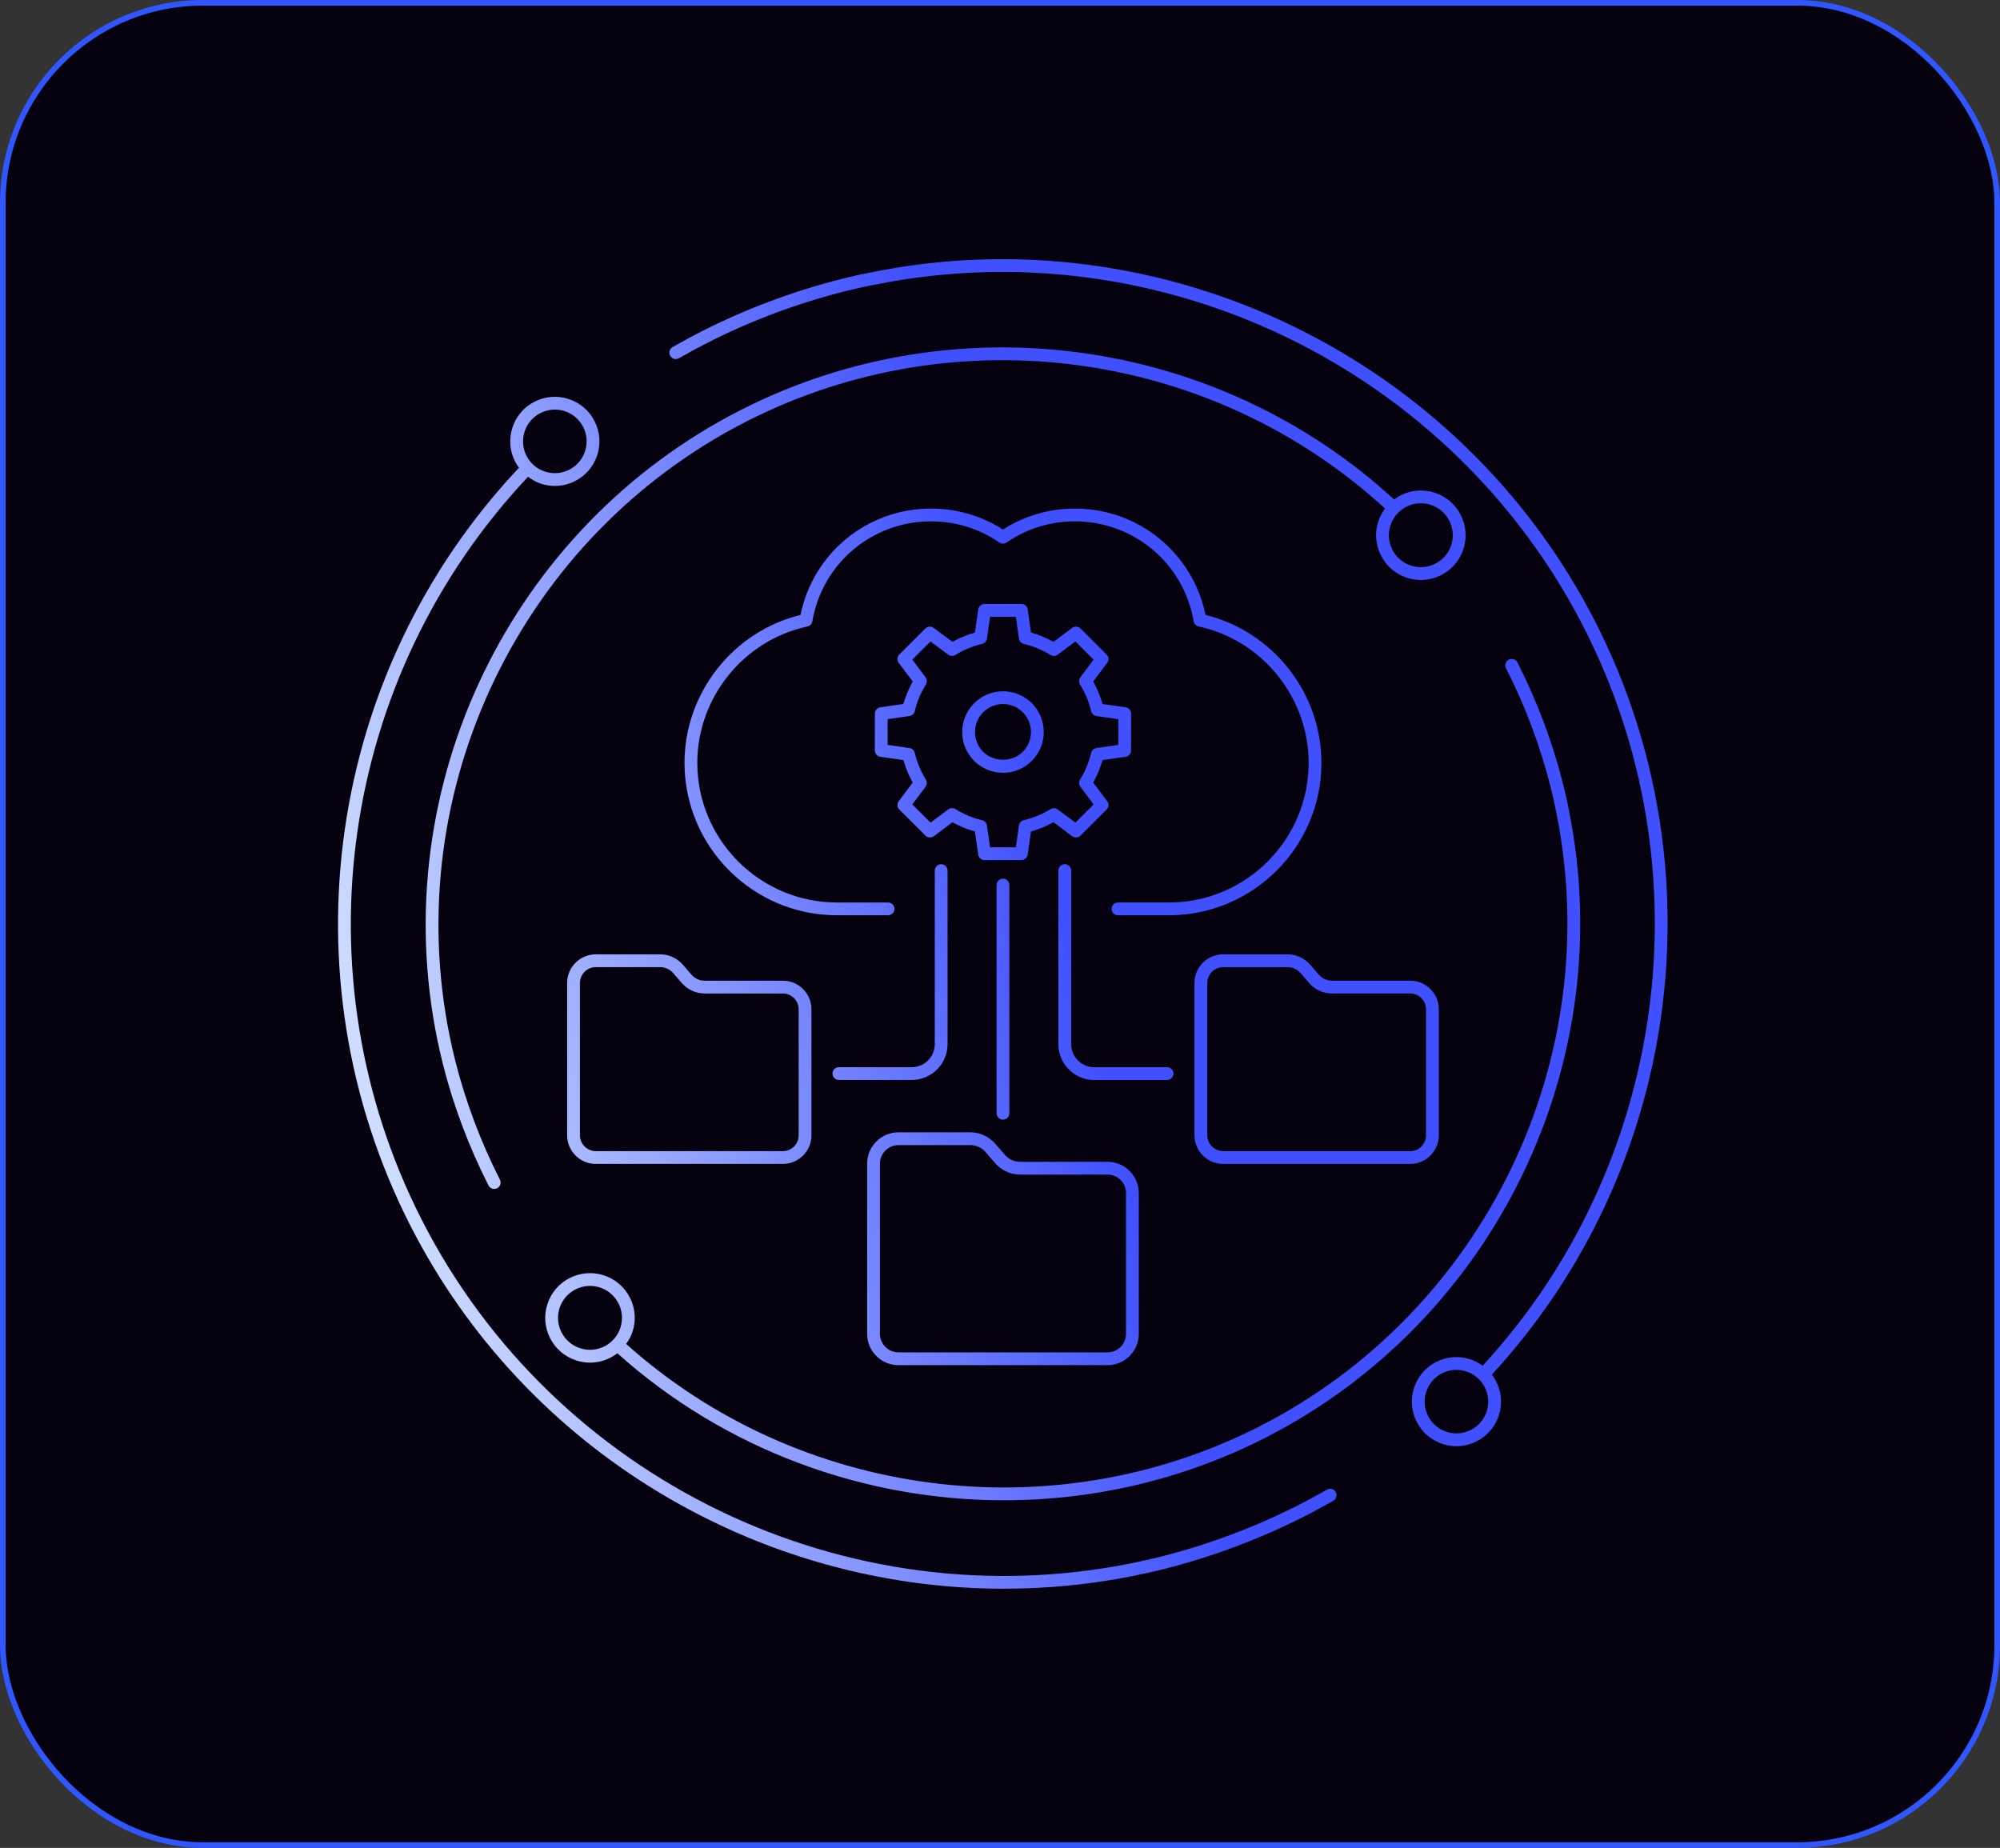 <svg width="355" height="328" viewBox="0 0 355 328" fill="none" xmlns="http://www.w3.org/2000/svg">
<rect x="0" y="0" width="355" height="328" fill="#333333" stroke="none"/>
<rect x="0.5" y="0.5" width="354" height="327" rx="35.5" fill="#05010F" stroke="#3057FF"/>
<path d="M235.54 264.41C233.872 265.348 232.209 266.27 230.508 267.135C222.646 271.117 214.387 274.209 205.963 276.325C204.328 276.726 202.661 277.099 201.031 277.439C150.244 287.74 98.348 262.663 74.835 216.465C52.696 172.964 60.316 120.119 93.728 84.628C94.421 85.15 95.183 85.584 96.033 85.863C96.839 86.124 97.667 86.254 98.49 86.254C99.721 86.254 100.942 85.963 102.07 85.391C103.954 84.434 105.352 82.799 106.007 80.792C106.661 78.781 106.495 76.638 105.536 74.755C104.579 72.872 102.943 71.475 100.933 70.822C98.924 70.17 96.782 70.337 94.894 71.292C93.01 72.249 91.612 73.885 90.957 75.892C90.303 77.903 90.471 80.046 91.428 81.926C91.626 82.317 91.872 82.671 92.126 83.018C58.015 119.205 50.227 173.118 72.811 217.493C93.186 257.528 134.46 282.003 178.19 282C185.911 282 193.716 281.235 201.489 279.66C203.152 279.313 204.842 278.935 206.511 278.526C215.103 276.366 223.522 273.214 231.536 269.157C233.269 268.274 234.958 267.34 236.653 266.384C237.2 266.076 237.393 265.385 237.086 264.839C236.778 264.292 236.085 264.097 235.54 264.407V264.41ZM93.117 76.599C93.585 75.166 94.581 74 95.924 73.317C96.728 72.909 97.597 72.7 98.474 72.7C99.063 72.7 99.653 72.793 100.229 72.982C101.663 73.448 102.828 74.442 103.512 75.785C104.195 77.129 104.314 78.657 103.847 80.092C103.381 81.523 102.383 82.686 101.042 83.372C99.697 84.052 98.17 84.176 96.736 83.707C95.302 83.242 94.137 82.244 93.454 80.902C92.769 79.558 92.651 78.032 93.119 76.6L93.117 76.599ZM283.233 110.5C259.236 63.376 206.333 37.821 154.589 48.352C153.062 48.639 151.448 48.994 149.507 49.479C140.843 51.66 132.431 54.808 124.509 58.837C122.773 59.717 121.037 60.666 119.382 61.614C118.839 61.927 118.65 62.62 118.964 63.164C119.277 63.708 119.969 63.892 120.514 63.583C122.136 62.651 123.837 61.726 125.539 60.859C133.311 56.908 141.562 53.818 150.06 51.682C151.953 51.21 153.526 50.859 155.025 50.58C205.796 40.247 257.675 65.313 281.209 111.529C303.09 154.521 295.811 207.003 263.159 242.427C262.503 241.946 261.785 241.533 260.969 241.267C256.815 239.921 252.346 242.194 250.994 246.34C250.339 248.351 250.508 250.494 251.465 252.374C252.422 254.257 254.057 255.656 256.068 256.31C256.88 256.575 257.702 256.701 258.512 256.701C261.846 256.701 264.955 254.575 266.043 251.239C266.877 248.675 266.322 245.994 264.801 243.996C298.117 207.878 305.548 154.351 283.233 110.501V110.5ZM263.883 250.535C262.921 253.496 259.734 255.118 256.77 254.152C255.336 253.686 254.171 252.688 253.487 251.346C252.804 250.003 252.685 248.477 253.152 247.045C253.927 244.664 256.145 243.149 258.523 243.149C259.099 243.149 259.687 243.237 260.264 243.426C263.224 244.391 264.847 247.58 263.882 250.536L263.883 250.535ZM223.451 253.241C186.776 271.882 141.742 265.958 111.138 238.549C111.614 237.891 112.018 237.177 112.278 236.381C112.936 234.362 112.768 232.21 111.804 230.32C110.842 228.431 109.201 227.027 107.184 226.371C103.014 225.02 98.526 227.299 97.169 231.464C96.513 233.481 96.68 235.632 97.643 237.523C98.605 239.413 100.247 240.816 102.265 241.472C103.074 241.736 103.905 241.867 104.733 241.867C105.969 241.867 107.193 241.574 108.327 241C108.776 240.772 109.191 240.5 109.582 240.201C128.711 257.353 153.354 266.298 178.201 266.298C194.007 266.298 209.894 262.681 224.483 255.264C265.401 234.449 287.592 188.554 278.449 143.677C278.174 142.2 277.837 140.738 277.468 139.266C275.579 131.756 272.845 124.46 269.344 117.582C269.058 117.021 268.371 116.796 267.817 117.084C267.258 117.368 267.035 118.05 267.32 118.609C270.744 125.337 273.418 132.473 275.266 139.816C275.623 141.243 275.948 142.659 276.22 144.111C285.163 188.01 263.465 232.886 223.454 253.242L223.451 253.241ZM107.296 238.975C105.948 239.658 104.412 239.782 102.967 239.312C99.992 238.343 98.359 235.136 99.329 232.166C100.108 229.773 102.337 228.25 104.728 228.25C105.309 228.25 105.9 228.341 106.48 228.528C107.922 228.995 109.094 229.999 109.781 231.349C110.469 232.699 110.589 234.235 110.118 235.677C109.649 237.115 108.646 238.288 107.296 238.975ZM254.662 87.453C252.647 86.797 250.492 86.969 248.6 87.927C248.189 88.135 247.813 88.39 247.451 88.66C216.074 59.818 169.603 53.4 131.571 72.735C90.668 93.53 68.469 139.428 77.588 184.355C77.889 185.796 78.218 187.264 78.573 188.711C80.45 196.169 83.186 203.472 86.709 210.416C86.909 210.812 87.307 211.039 87.723 211.039C87.894 211.039 88.07 210.999 88.234 210.918C88.793 210.634 89.016 209.951 88.733 209.393C85.289 202.598 82.61 195.453 80.777 188.165C80.429 186.751 80.107 185.308 79.814 183.9C70.896 139.975 92.604 95.095 132.601 74.758C169.77 55.859 215.177 62.123 245.857 90.278C245.347 90.962 244.921 91.711 244.648 92.546C243.99 94.563 244.159 96.714 245.122 98.605C246.084 100.498 247.726 101.9 249.743 102.556C250.556 102.82 251.383 102.946 252.197 102.946C255.545 102.946 258.665 100.814 259.757 97.466C261.113 93.302 258.83 88.813 254.663 87.453H254.662ZM257.596 96.76C256.628 99.737 253.418 101.362 250.445 100.396C249.003 99.928 247.831 98.925 247.144 97.575C246.456 96.225 246.336 94.688 246.807 93.246C247.276 91.805 248.279 90.636 249.629 89.949C250.438 89.537 251.314 89.329 252.197 89.329C252.787 89.329 253.38 89.422 253.958 89.611C256.933 90.58 258.566 93.788 257.596 96.76ZM148.9 189.426H161.835C164.089 189.426 165.923 187.593 165.923 185.341V154.527C165.923 153.899 166.431 153.393 167.058 153.393C167.684 153.393 168.193 153.901 168.193 154.527V185.341C168.193 188.845 165.34 191.694 161.835 191.694H148.9C148.271 191.694 147.765 191.186 147.765 190.56C147.765 189.934 148.273 189.426 148.9 189.426ZM207.156 191.696H194.22C190.714 191.696 187.863 188.847 187.863 185.343V154.529C187.863 153.901 188.372 153.394 188.998 153.394C189.625 153.394 190.133 153.902 190.133 154.529V185.343C190.133 187.594 191.967 189.427 194.22 189.427H207.156C207.785 189.427 208.291 189.935 208.291 190.562C208.291 191.188 207.783 191.696 207.156 191.696ZM178.026 155.96C178.655 155.96 179.161 156.469 179.161 157.095V197.602C179.161 198.23 178.653 198.737 178.026 198.737C177.4 198.737 176.891 198.228 176.891 197.602V157.095C176.891 156.467 177.4 155.96 178.026 155.96ZM117.161 169.392H105.761C102.951 169.392 100.665 171.675 100.665 174.482V201.498C100.665 201.912 100.705 202.278 100.785 202.617C101.328 204.956 103.373 206.592 105.759 206.592H138.956C141.754 206.592 144.031 204.316 144.031 201.52V179.144C144.031 176.346 141.753 174.071 138.956 174.071H125.074C124.179 174.071 123.329 173.684 122.742 173.006L121.213 171.242C120.195 170.065 118.718 169.392 117.161 169.392ZM125.076 176.343H138.957C140.503 176.343 141.762 177.6 141.762 179.147V201.523C141.762 203.07 140.505 204.327 138.957 204.327H105.761C104.437 204.327 103.302 203.414 102.998 202.102C102.959 201.934 102.939 201.737 102.939 201.501V174.485C102.939 172.929 104.204 171.664 105.763 171.664H117.163C118.06 171.664 118.912 172.051 119.499 172.729L121.027 174.493C122.046 175.67 123.522 176.343 125.078 176.343H125.076ZM228.518 169.392H217.116C214.306 169.392 212.022 171.675 212.022 174.482V201.498C212.022 201.905 212.062 202.272 212.14 202.617C212.683 204.956 214.728 206.592 217.116 206.592H250.312C253.111 206.592 255.386 204.316 255.386 201.52V179.144C255.386 176.346 253.11 174.071 250.312 174.071H236.431C235.534 174.071 234.684 173.684 234.098 173.006L232.568 171.242C231.55 170.065 230.073 169.392 228.518 169.392ZM236.433 176.343H250.314C251.86 176.343 253.118 177.6 253.118 179.147V201.523C253.118 203.07 251.86 204.327 250.314 204.327H217.118C215.794 204.327 214.657 203.414 214.354 202.107C214.314 201.934 214.294 201.731 214.294 201.501V174.485C214.294 172.929 215.561 171.664 217.118 171.664H228.52C229.417 171.664 230.267 172.051 230.854 172.729L232.383 174.493C233.401 175.67 234.878 176.343 236.433 176.343ZM159.481 242.311H196.595C199.649 242.311 202.135 239.826 202.135 236.776V211.758C202.135 208.704 199.649 206.219 196.595 206.219H181.076C180.035 206.219 179.047 205.77 178.365 204.983L176.655 203.008C175.542 201.723 173.929 200.987 172.227 200.987H159.481C156.415 200.987 153.92 203.48 153.92 206.545V236.749C153.92 237.194 153.962 237.595 154.049 237.971C154.642 240.526 156.876 242.311 159.48 242.311H159.481ZM156.19 206.545C156.19 204.733 157.666 203.257 159.481 203.257H172.227C173.269 203.257 174.256 203.707 174.94 204.494L176.649 206.468C177.762 207.754 179.376 208.49 181.076 208.49H196.595C198.398 208.49 199.865 209.956 199.865 211.759V236.777C199.865 238.579 198.398 240.043 196.595 240.043H159.481C157.938 240.043 156.616 238.981 156.262 237.462C156.215 237.255 156.191 237.023 156.191 236.75V206.547L156.19 206.545ZM234.553 135.398C234.553 150.321 222.407 162.461 207.478 162.461H198.442C197.814 162.461 197.307 161.953 197.307 161.327C197.307 160.701 197.815 160.193 198.442 160.193H207.478C221.156 160.193 232.283 149.071 232.283 135.4C232.283 123.814 224.073 113.636 212.759 111.195C212.307 111.098 211.959 110.736 211.881 110.28C210.108 100.001 201.242 92.54 190.799 92.54C186.426 92.54 182.233 93.838 178.673 96.294C178.286 96.565 177.771 96.565 177.383 96.294C173.823 93.838 169.628 92.54 165.257 92.54C154.807 92.54 145.95 99.999 144.193 110.278C144.116 110.734 143.768 111.098 143.314 111.198C131.991 113.634 123.773 123.815 123.773 135.4C123.773 149.071 134.9 160.193 148.578 160.193H157.631C158.26 160.193 158.766 160.701 158.766 161.327C158.766 161.953 158.258 162.461 157.631 162.461H148.578C133.649 162.461 121.501 150.321 121.501 135.398C121.501 123.003 130.117 112.084 142.094 109.147C144.33 98.163 153.953 90.27 165.255 90.27C169.83 90.27 174.228 91.555 178.026 93.997C181.825 91.555 186.223 90.27 190.798 90.27C202.094 90.27 211.723 98.163 213.976 109.147C225.944 112.086 234.553 123.003 234.553 135.398ZM159.632 143.694L164.265 148.322C164.666 148.721 165.298 148.762 165.75 148.429L169.065 145.943C170.326 146.652 171.657 147.206 173.043 147.601L173.635 151.695C173.715 152.254 174.193 152.667 174.757 152.667H181.288C181.852 152.666 182.332 152.25 182.412 151.692L183.002 147.592C184.391 147.205 185.726 146.652 186.988 145.943L190.305 148.422C190.757 148.754 191.386 148.713 191.786 148.315L196.419 143.694C196.819 143.295 196.865 142.664 196.526 142.212L194.039 138.899C194.744 137.647 195.298 136.312 195.693 134.914L199.789 134.333C200.348 134.253 200.765 133.775 200.765 133.21L200.772 126.663C200.772 126.098 200.356 125.62 199.796 125.54L195.698 124.959C195.306 123.571 194.749 122.237 194.036 120.975L196.526 117.656C196.865 117.204 196.82 116.571 196.419 116.173L191.791 111.557C191.391 111.158 190.758 111.117 190.308 111.45L186.993 113.935C185.716 113.217 184.381 112.66 183.006 112.276L182.422 108.176C182.341 107.616 181.863 107.201 181.298 107.201L174.754 107.207C174.19 107.207 173.71 107.624 173.631 108.182L173.047 112.276C171.656 112.666 170.318 113.22 169.055 113.93L165.735 111.45C165.282 111.115 164.652 111.158 164.252 111.557L159.632 116.173C159.232 116.573 159.188 117.204 159.527 117.656L162.016 120.971C161.299 122.245 160.744 123.581 160.355 124.956L156.264 125.547C155.706 125.629 155.292 126.106 155.291 126.669L155.284 133.2C155.284 133.765 155.698 134.243 156.257 134.327L160.358 134.917C160.745 136.293 161.299 137.628 162.011 138.897L159.525 142.216C159.187 142.667 159.232 143.3 159.632 143.698V143.694ZM164.281 139.653C164.559 139.28 164.583 138.775 164.339 138.378C163.423 136.888 162.762 135.293 162.373 133.641C162.266 133.186 161.891 132.843 161.43 132.777L157.556 132.22L157.561 127.653L161.428 127.094C161.89 127.028 162.264 126.683 162.371 126.23C162.759 124.58 163.423 122.984 164.345 121.488C164.591 121.092 164.567 120.587 164.287 120.214L161.935 117.083L165.164 113.856L168.301 116.2C168.674 116.479 169.18 116.504 169.578 116.255C171.048 115.347 172.644 114.687 174.322 114.293C174.777 114.185 175.121 113.81 175.187 113.348L175.739 109.479L180.314 109.473L180.866 113.351C180.932 113.817 181.279 114.191 181.735 114.296C183.383 114.676 184.976 115.338 186.472 116.262C186.867 116.512 187.377 116.49 187.75 116.206L190.886 113.857L194.119 117.081L191.764 120.218C191.482 120.593 191.46 121.101 191.708 121.498C192.624 122.972 193.291 124.567 193.686 126.238C193.793 126.693 194.168 127.034 194.631 127.1L198.5 127.648L198.497 132.225L194.626 132.774C194.163 132.84 193.789 133.181 193.682 133.634C193.279 135.327 192.616 136.923 191.712 138.377C191.465 138.773 191.489 139.283 191.769 139.656L194.121 142.787L190.881 146.018L187.745 143.674C187.371 143.391 186.865 143.369 186.469 143.619C185.002 144.527 183.407 145.186 181.732 145.576C181.277 145.683 180.934 146.058 180.866 146.52L180.307 150.395H175.744L175.183 146.533C175.117 146.072 174.777 145.699 174.324 145.59C172.654 145.191 171.061 144.527 169.589 143.616C169.405 143.501 169.199 143.446 168.991 143.446C168.75 143.446 168.511 143.521 168.309 143.672L165.176 146.023L161.935 142.788L164.282 139.654L164.281 139.653ZM178.03 137.171C179.964 137.171 181.781 136.421 183.149 135.055C184.515 133.688 185.269 131.869 185.266 129.934C185.266 125.945 182.022 122.698 178.033 122.698C174.044 122.698 170.799 125.944 170.788 129.94C170.788 131.872 171.541 133.688 172.912 135.055C174.28 136.421 176.097 137.171 178.031 137.171H178.03ZM178.033 124.967C180.77 124.967 182.996 127.195 182.996 129.936C182.996 131.263 182.481 132.511 181.543 133.449C179.668 135.326 176.396 135.326 174.514 133.449C173.575 132.511 173.058 131.267 173.058 129.943C173.066 127.199 175.297 124.968 178.031 124.968L178.033 124.967Z" fill="url(#paint0_linear_227_1832)"/>
<defs>
<linearGradient id="paint0_linear_227_1832" x1="178" y1="117.83" x2="31.522" y2="154.523" gradientUnits="userSpaceOnUse">
<stop stop-color="#4050FF"/>
<stop offset="1" stop-color="#E7F6FF"/>
</linearGradient>
</defs>
</svg>
